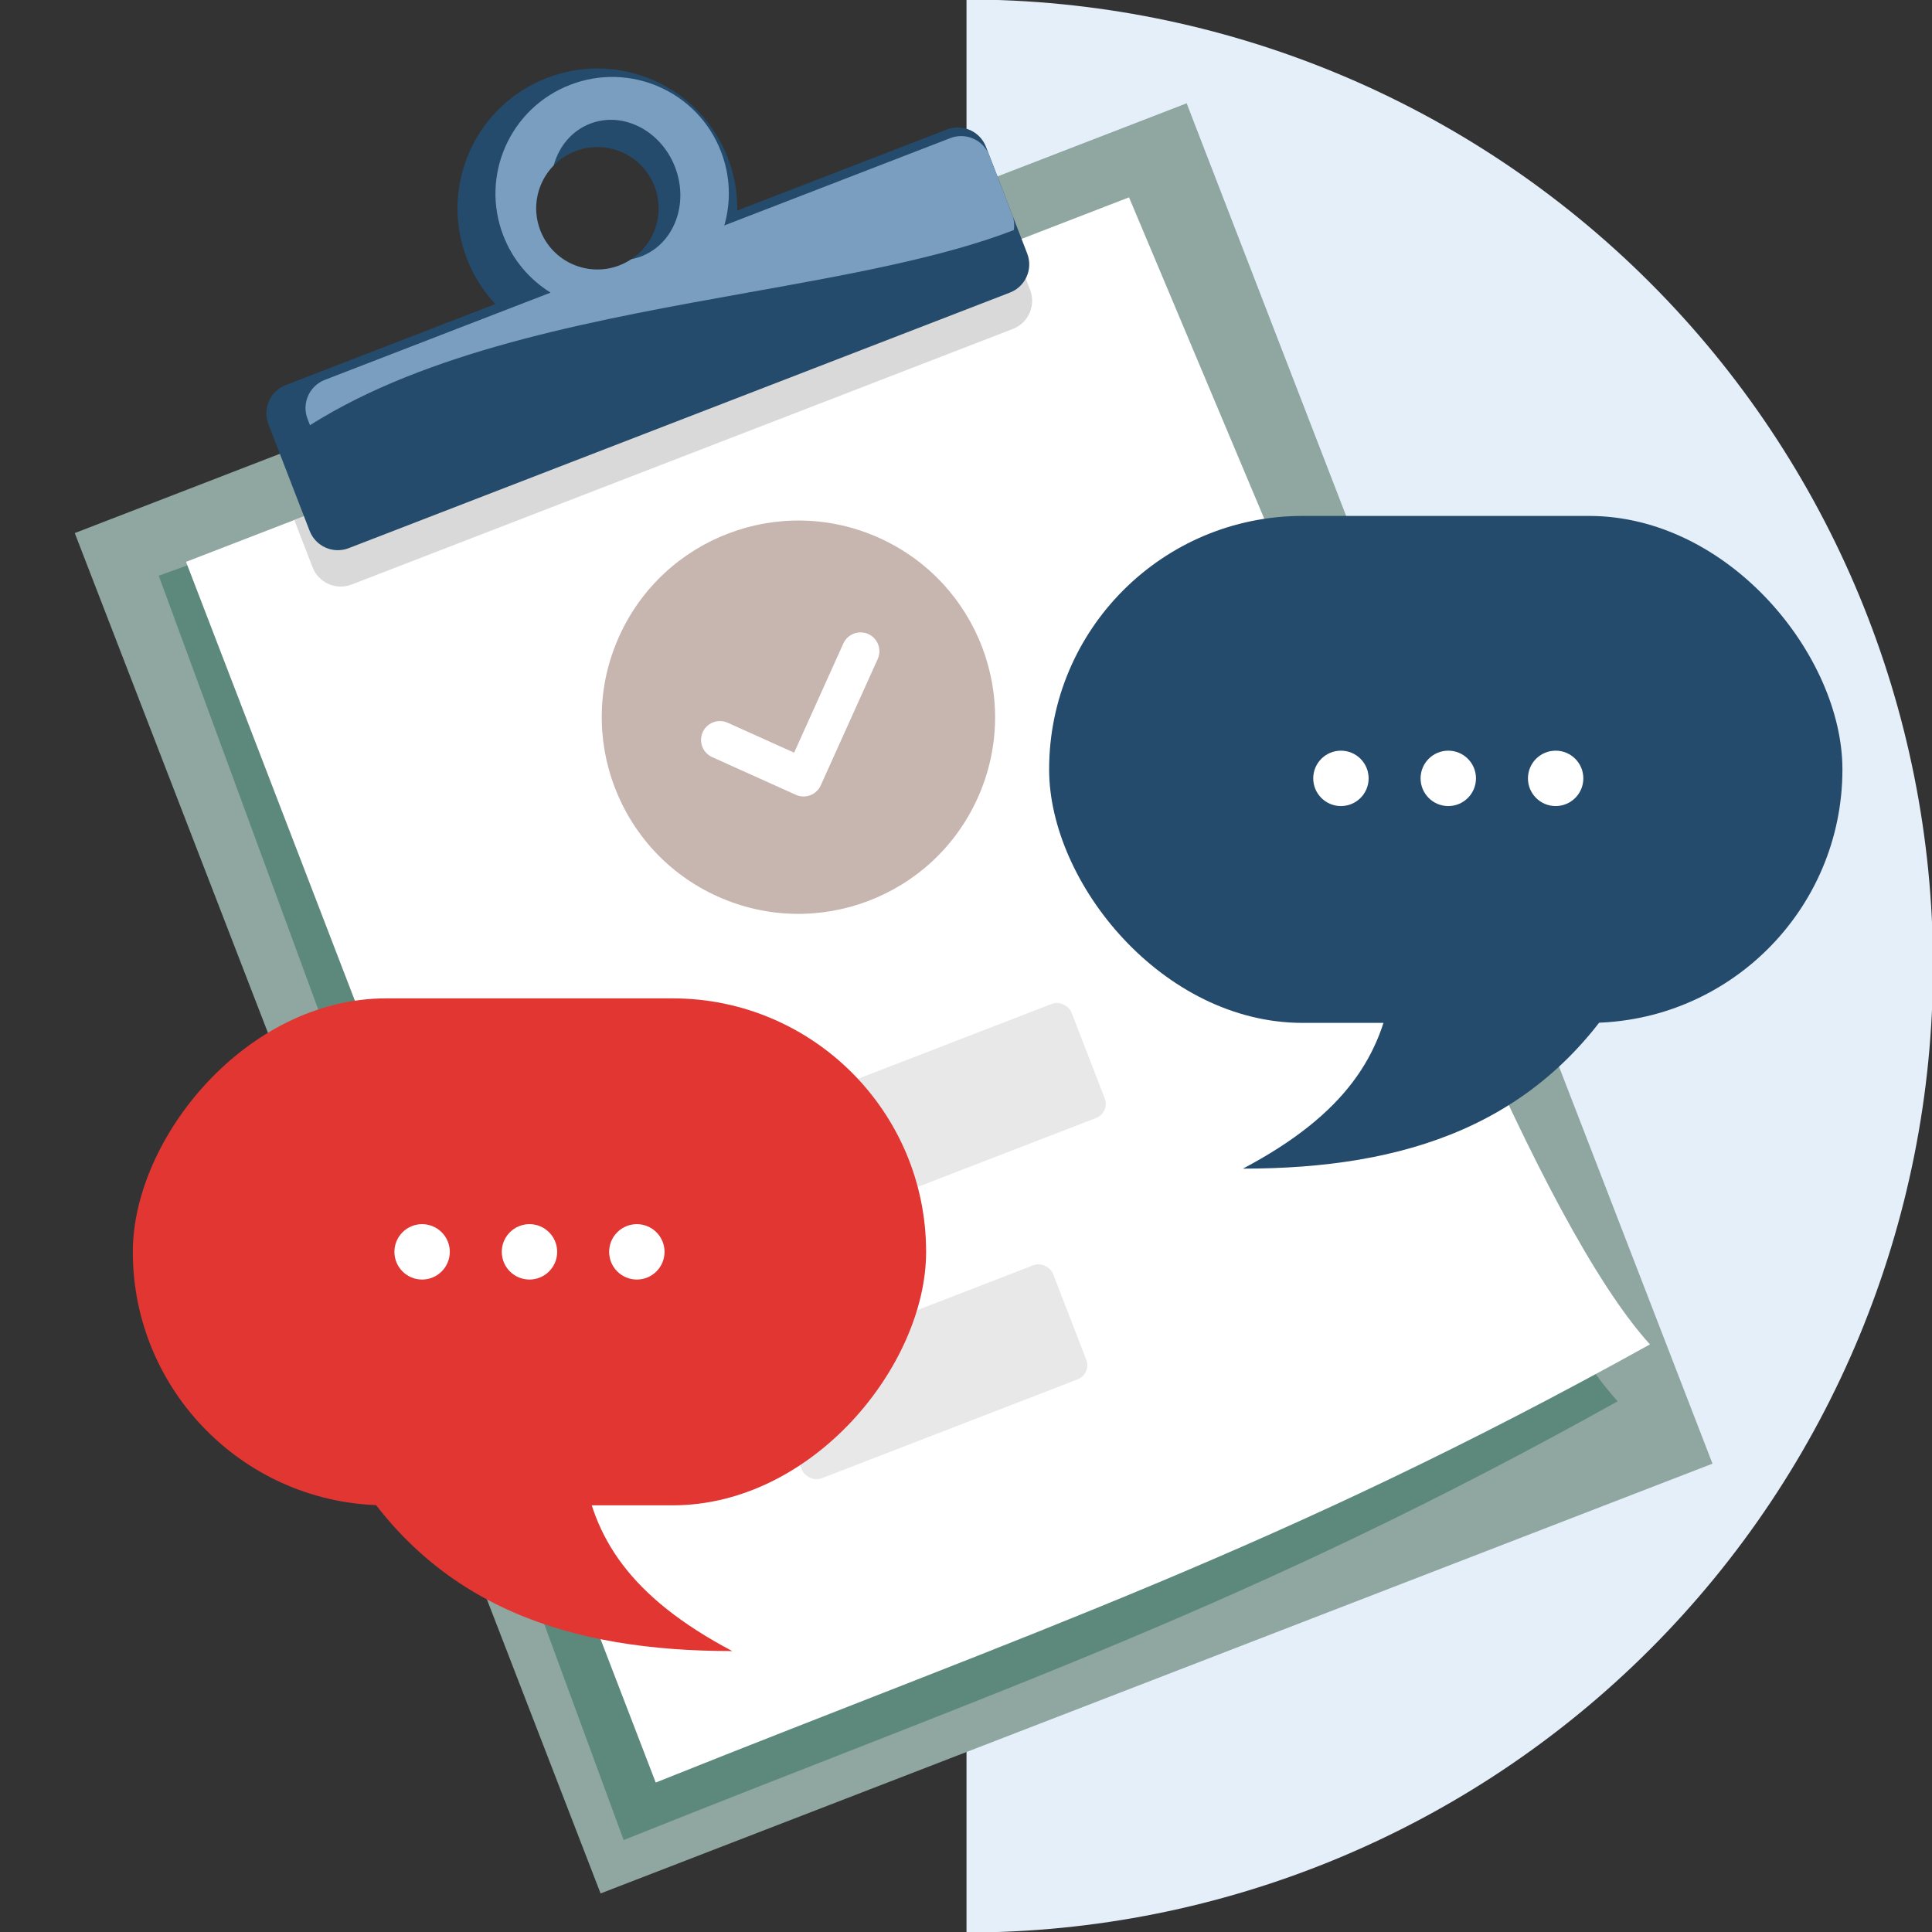 <svg width="110" height="110" viewBox="0 0 110 110" fill="none" xmlns="http://www.w3.org/2000/svg">
<rect x="0" y="0" width="110" height="110" fill="#333333" stroke="none"/>
<g clip-path="url(#clip0_185_581)">
<path d="M55.029 -0.029C69.623 -0.029 83.62 5.769 93.94 16.089C104.26 26.409 110.057 40.405 110.057 55C110.057 69.594 104.26 83.591 93.94 93.911C83.62 104.231 69.623 110.029 55.029 110.029L55.029 55L55.029 -0.029Z" fill="#E4EFFA"/>
<rect x="4.257" y="30.351" width="67.871" height="83.038" transform="rotate(-21.133 4.257 30.351)" fill="#8FA7A0"/>
<path d="M9.038 32.779L62.106 13.608L73.615 40.987C77.171 50.039 85.665 72.631 92.102 79.785C71.178 91.449 56.863 96.208 35.508 104.766L9.038 32.779Z" fill="#5D897C"/>
<path d="M10.592 31.989L64.282 11.236L75.653 38.26C79.165 47.195 87.547 69.498 93.941 76.544C73.002 88.168 58.691 92.935 37.334 101.491L10.592 31.989Z" fill="white"/>
<path fill-rule="evenodd" clip-rule="evenodd" d="M57.612 13.818L58.651 16.506C58.993 17.391 58.553 18.386 57.667 18.729L20.019 33.281C19.134 33.623 18.138 33.183 17.796 32.298L16.757 29.61L57.612 13.818Z" fill="#D9D9D9"/>
<rect x="38.014" y="65.611" width="24.318" height="6.968" rx="0.859" transform="rotate(-21.133 38.014 65.611)" fill="#E8E8E8"/>
<rect x="43.456" y="77.983" width="17.358" height="6.968" rx="0.859" transform="rotate(-21.133 43.456 77.983)" fill="#E8E8E8"/>
<path fill-rule="evenodd" clip-rule="evenodd" d="M41.441 8.992C41.822 9.977 41.994 10.991 41.978 11.986L53.913 7.372C54.798 7.03 55.793 7.471 56.136 8.356L58.485 14.435C58.828 15.32 58.387 16.315 57.502 16.658L19.853 31.21C18.968 31.552 17.973 31.112 17.63 30.227L15.281 24.148C14.938 23.262 15.379 22.267 16.264 21.925L28.201 17.311C27.521 16.585 26.966 15.719 26.585 14.734C24.999 10.632 27.04 6.021 31.142 4.435C35.244 2.849 39.856 4.889 41.441 8.992ZM35.269 15.109C37.064 14.415 37.957 12.398 37.263 10.603C36.569 8.808 34.552 7.915 32.757 8.609C30.962 9.303 30.069 11.32 30.763 13.115C31.457 14.91 33.474 15.802 35.269 15.109Z" fill="#244A6C"/>
<path fill-rule="evenodd" clip-rule="evenodd" d="M57.654 12.285C57.746 12.555 57.766 12.834 57.724 13.1C53.651 14.674 48.308 15.632 42.644 16.647C34.211 18.159 25.066 19.799 18.336 23.789C18.093 23.933 17.863 24.073 17.649 24.21L17.51 23.851C17.168 22.966 17.608 21.971 18.494 21.628L31.349 16.66C30.163 15.926 29.198 14.814 28.656 13.414C27.335 9.996 29.038 6.153 32.461 4.83C35.883 3.507 39.728 5.206 41.049 8.624C41.591 10.024 41.624 11.496 41.24 12.836L54.105 7.864C54.966 7.531 55.932 7.939 56.298 8.777L57.654 12.285ZM35.951 14.755C35.741 14.895 35.513 15.015 35.267 15.11C33.472 15.804 31.455 14.911 30.761 13.116C30.252 11.799 30.598 10.362 31.527 9.416C31.823 8.34 32.552 7.446 33.599 7.042C35.463 6.321 37.628 7.427 38.434 9.512C39.24 11.598 38.382 13.872 36.518 14.593C36.331 14.665 36.142 14.719 35.951 14.755Z" fill="#7A9EBF"/>
<rect x="59.733" y="29.375" width="45.167" height="28.864" rx="14.432" fill="#244A6C"/>
<path d="M70.768 66.537C79.959 66.537 87.714 64.095 92.596 55.957H79.284C78.709 60.026 76.656 63.427 70.768 66.537Z" fill="#244A6C"/>
<rect width="45.167" height="28.864" rx="14.432" transform="matrix(-1 0 0 1 52.729 56.843)" fill="#E13632"/>
<path d="M41.693 94.005C32.502 94.005 24.747 91.563 19.865 83.425H33.177C33.752 87.494 35.805 90.895 41.693 94.005Z" fill="#E13632"/>
<circle cx="76.347" cy="44.317" r="1.577" fill="white"/>
<circle cx="82.459" cy="44.317" r="1.577" fill="white"/>
<circle cx="88.572" cy="44.317" r="1.577" fill="white"/>
<circle cx="24.033" cy="71.275" r="1.577" fill="white"/>
<circle cx="30.146" cy="71.275" r="1.577" fill="white"/>
<circle cx="36.259" cy="71.275" r="1.577" fill="white"/>
<circle cx="45.458" cy="40.834" r="11.195" transform="rotate(-65.741 45.458 40.834)" fill="#C7B5AF"/>
<path d="M48.995 37.079L45.752 44.274L40.989 42.128" stroke="white" stroke-width="2.148" stroke-linecap="round" stroke-linejoin="round"/>
</g>
<defs>
<clipPath id="clip0_185_581">
<rect width="110" height="110" fill="white"/>
</clipPath>
</defs>
</svg>
